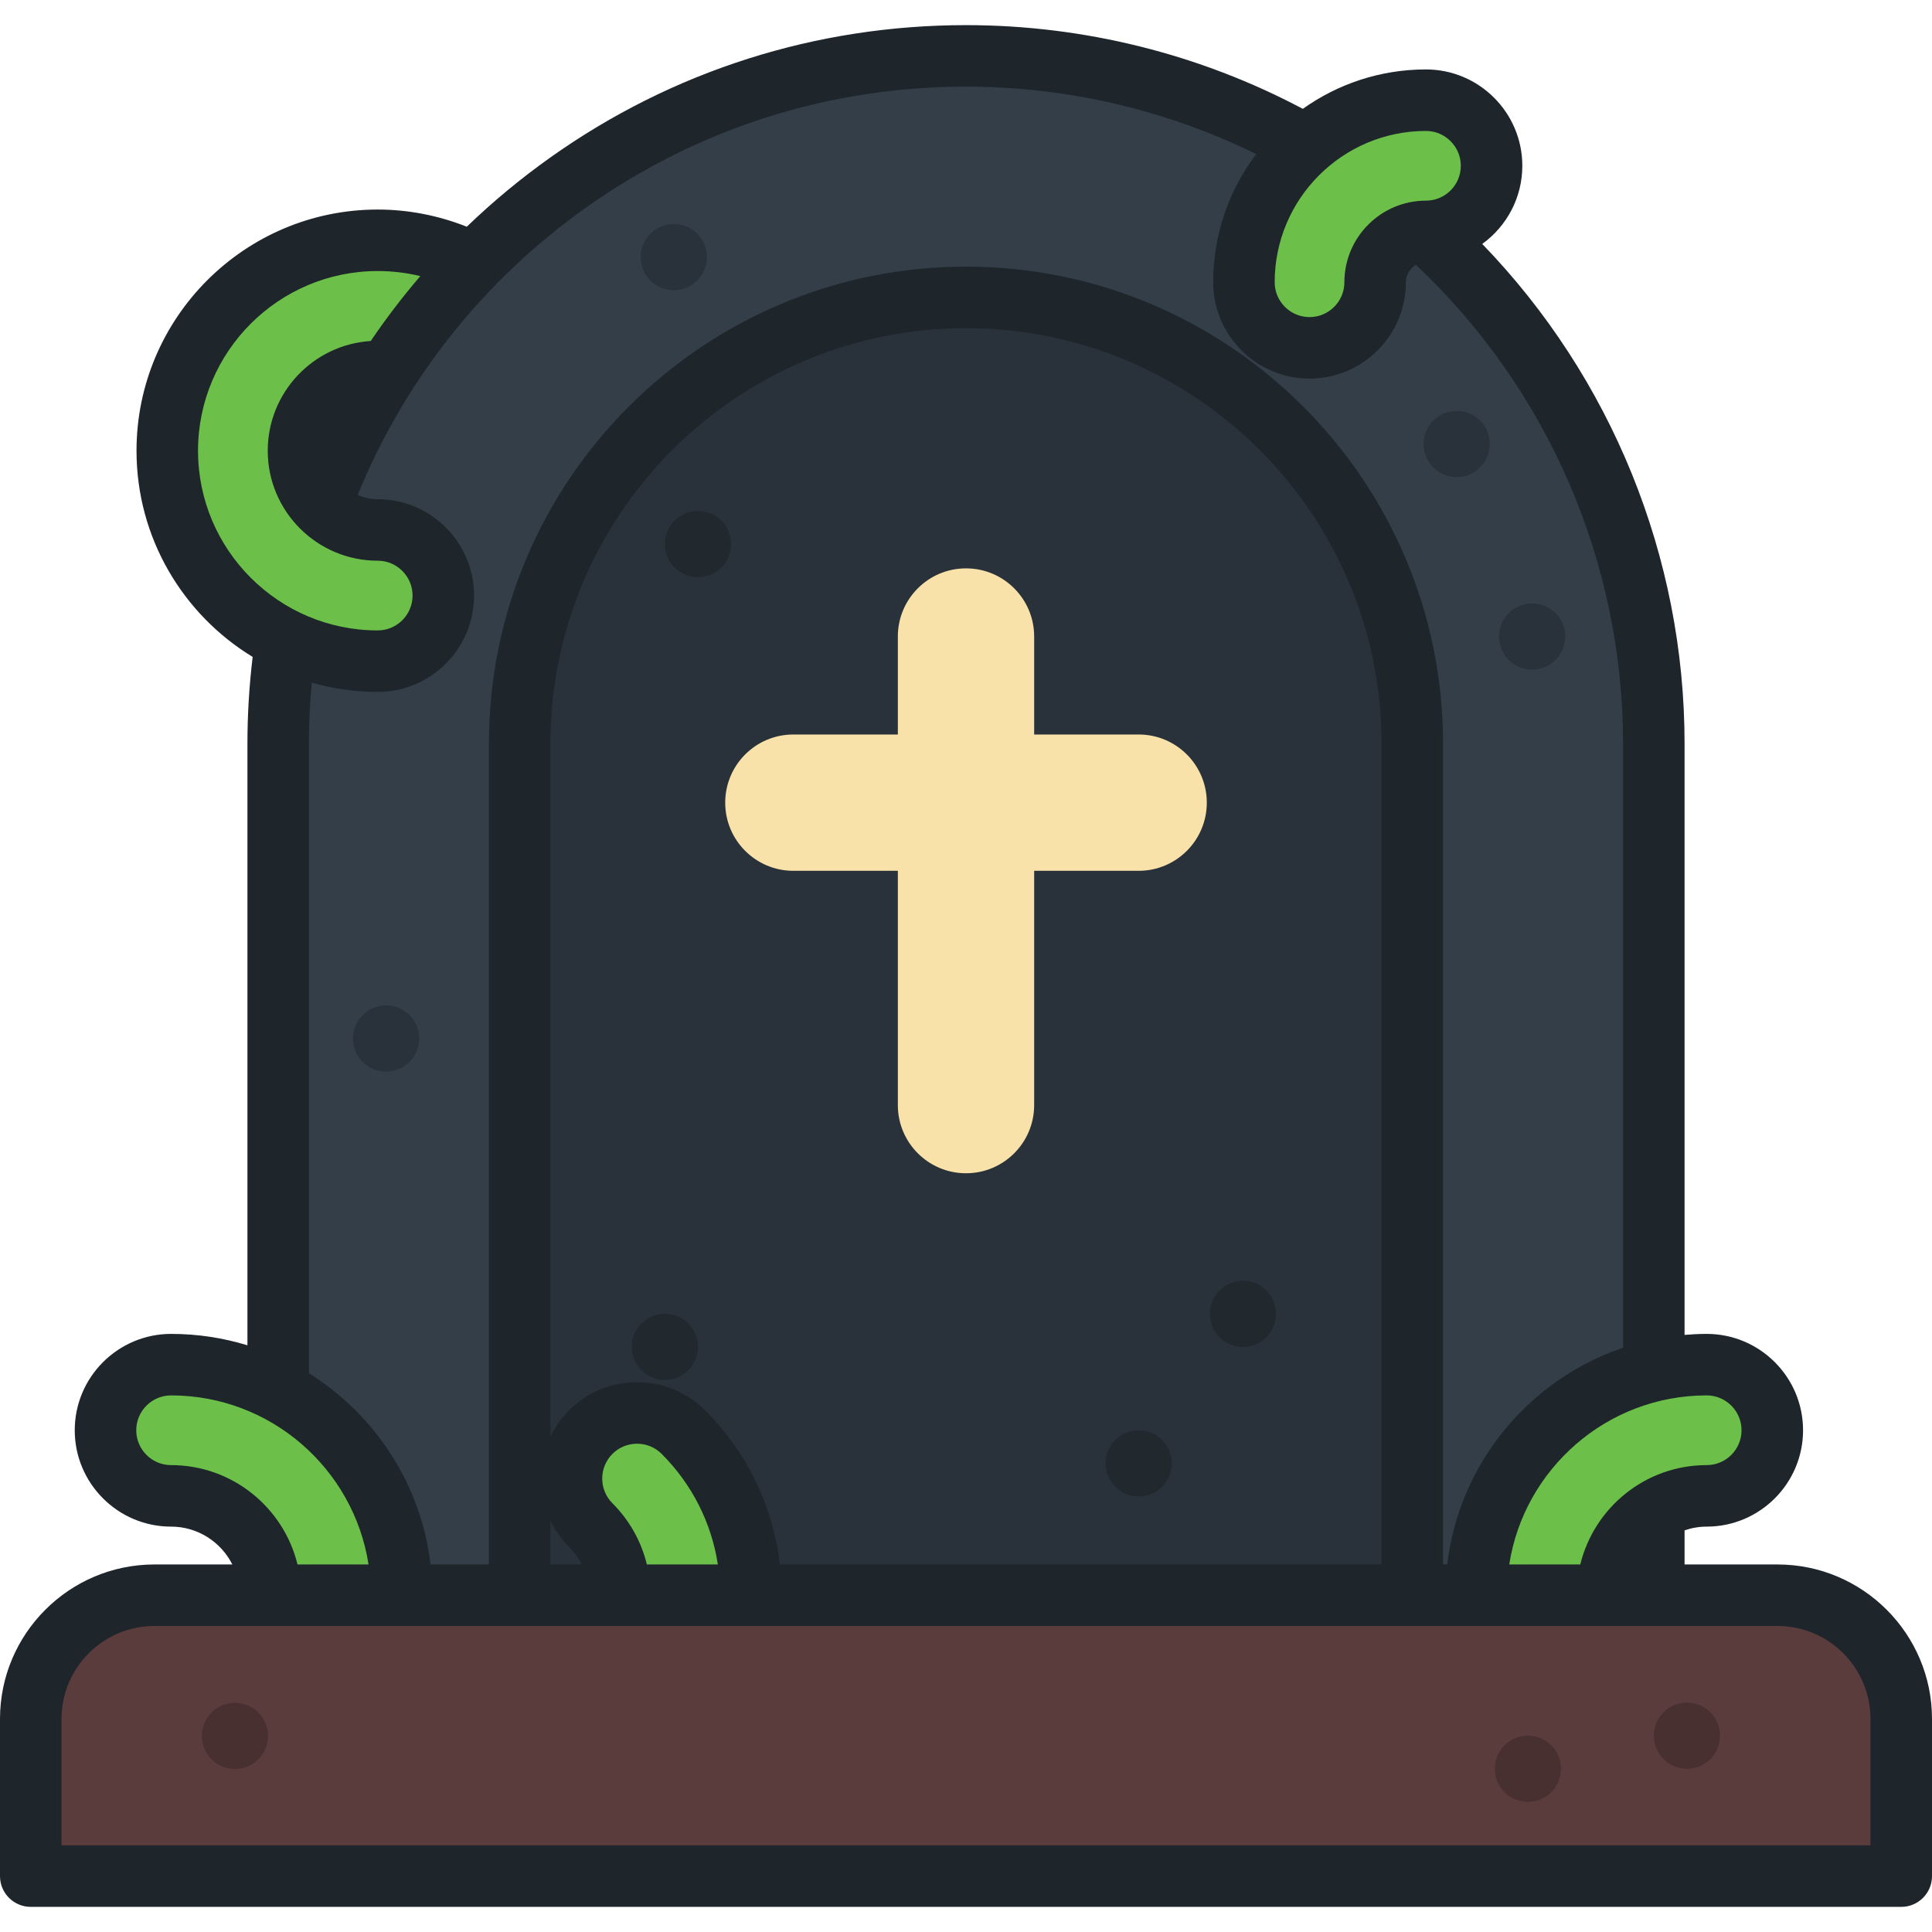 <?xml version="1.0" encoding="iso-8859-1"?>
<!-- Uploaded to: SVG Repo, www.svgrepo.com, Generator: SVG Repo Mixer Tools -->
<svg height="800px" width="800px" version="1.1" id="Layer_1" xmlns="http://www.w3.org/2000/svg" xmlns:xlink="http://www.w3.org/1999/xlink" 
	 viewBox="0 0 512 512" xml:space="preserve">
<path style="fill:#6CC04A;" d="M138.478,136.838c-9.602,0-17.387-7.784-17.387-17.387c0-11.577-9.417-20.995-20.994-20.995
	s-20.995,9.418-20.995,20.995c0,9.603-7.785,17.387-17.387,17.387c-9.603,0-17.387-7.784-17.387-17.387
	c0-30.751,25.018-55.769,55.769-55.769c30.75,0,55.768,25.018,55.768,55.769C155.866,129.054,148.08,136.838,138.478,136.838z"/>
<path style="fill:#333E48;" d="M438.279,197.088c0-100.669-81.61-182.278-182.278-182.278S73.723,96.419,73.723,197.088v227.836
	H438.28V197.088H438.279z"/>
<path style="opacity:0.2;enable-background:new    ;" d="M374.278,197.088c0-65.323-52.953-118.278-118.277-118.278
	s-118.278,52.953-118.278,118.278v227.836h236.555V197.088z"/>
<path style="fill:#F9E2A9;" d="M301.75,194.65h-27.687v-25.964c0-9.975-8.085-18.062-18.062-18.062
	c-9.976,0-18.062,8.087-18.062,18.062v25.964h-27.688c-9.976,0-18.062,8.086-18.062,18.062c0,9.976,8.086,18.062,18.062,18.062
	h27.688v62.088c0,9.976,8.086,18.063,18.062,18.063c9.977,0,18.062-8.087,18.062-18.063v-62.088h27.687
	c9.977,0,18.063-8.086,18.063-18.062C319.813,202.736,311.726,194.65,301.75,194.65z"/>
<g>
	<path style="fill:#6CC04A;" d="M408.573,440.138c-9.603,0-17.387-7.785-17.387-17.387c0-33.693,27.412-61.105,61.105-61.105
		c9.603,0,17.387,7.784,17.387,17.387c0,9.602-7.784,17.387-17.387,17.387c-14.518,0-26.331,11.812-26.331,26.331
		C425.96,432.354,418.175,440.138,408.573,440.138z"/>
	<path style="fill:#6CC04A;" d="M89.061,440.138c-9.602,0-17.387-7.785-17.387-17.387c0-14.519-11.811-26.331-26.329-26.331
		c-9.602,0-17.387-7.785-17.387-17.387c0-9.603,7.785-17.387,17.387-17.387c33.692,0,61.104,27.412,61.104,61.105
		C106.448,432.354,98.663,440.138,89.061,440.138z"/>
	<path style="fill:#6CC04A;" d="M181.629,440.138c-9.602,0-17.387-7.785-17.387-17.387c0-7.033-2.738-13.646-7.712-18.62
		c-6.79-6.791-6.789-17.799,0.002-24.59c6.791-6.789,17.8-6.789,24.589,0.003c11.54,11.542,17.895,26.887,17.895,43.207
		C199.016,432.354,191.231,440.138,181.629,440.138z"/>
</g>
<path style="fill:#5A3C3D;" d="M503.85,455.538c0-18.108-14.677-32.787-32.786-32.787H40.937c-18.108,0-32.787,14.679-32.787,32.787
	v41.652h495.7V455.538z"/>
<circle style="opacity:0.2;enable-background:new    ;" cx="447.055" cy="459.976" r="8.77"/>
<circle style="opacity:0.2;enable-background:new    ;" cx="404.902" cy="468.745" r="8.77"/>
<circle style="opacity:0.2;enable-background:new    ;" cx="62.268" cy="460.041" r="8.77"/>
<circle style="opacity:0.2;enable-background:new    ;" cx="329.388" cy="348.177" r="8.77"/>
<circle style="opacity:0.2;enable-background:new    ;" cx="176.196" cy="356.946" r="8.77"/>
<path style="opacity:0.2;enable-background:new    ;" d="M193.739,144.179c0-4.847-3.925-8.774-8.773-8.774
	c-4.843,0-8.771,3.927-8.771,8.774c0,4.843,3.927,8.772,8.771,8.772C189.814,152.951,193.739,149.023,193.739,144.179z"/>
<circle style="opacity:0.2;enable-background:new    ;" cx="386.037" cy="117.667" r="8.77"/>
<circle style="opacity:0.2;enable-background:new    ;" cx="178.565" cy="68.141" r="8.77"/>
<circle style="opacity:0.2;enable-background:new    ;" cx="102.312" cy="275.216" r="8.77"/>
<circle style="opacity:0.2;enable-background:new    ;" cx="406.032" cy="168.687" r="8.77"/>
<circle style="opacity:0.2;enable-background:new    ;" cx="301.753" cy="387.808" r="8.77"/>
<g>
	<path style="fill:#6CC04A;" d="M100.096,175.22c-30.751,0-55.769-25.018-55.769-55.769c0-9.602,7.784-17.387,17.387-17.387
		c9.602,0,17.387,7.785,17.387,17.387c0,11.577,9.418,20.995,20.995,20.995c9.602,0,17.387,7.784,17.387,17.387
		S109.7,175.22,100.096,175.22z"/>
	<path style="fill:#6CC04A;" d="M347.04,92.182c-9.603,0-17.387-7.785-17.387-17.387c0-26.601,21.642-48.244,48.242-48.244
		c9.603,0,17.387,7.785,17.387,17.387c0,9.603-7.784,17.387-17.387,17.387c-7.426,0-13.467,6.042-13.467,13.47
		C364.427,84.398,356.642,92.182,347.04,92.182z"/>
</g>
<path style="fill:#1E252B;" d="M471.064,414.601h-24.635v-9.043c1.842-0.63,3.809-0.988,5.862-0.988
	c14.081,0,25.537-11.456,25.537-25.537s-11.456-25.537-25.537-25.537c-1.976,0-3.926,0.103-5.862,0.266V197.088
	c0-49.528-19.396-97.055-53.621-132.439c6.428-4.641,10.622-12.193,10.622-20.71c0-14.081-11.456-25.537-25.537-25.537
	c-12.155,0-23.414,3.878-32.632,10.444C317.913,14.322,287.176,6.66,256,6.66c-39.705,0-77.752,12.099-110.032,34.988
	c-7.929,5.623-15.363,11.786-22.263,18.436c-7.481-2.974-15.529-4.552-23.609-4.553c-35.246,0-63.919,28.675-63.919,63.919
	c0,23.122,12.339,43.414,30.78,54.639c-0.914,7.606-1.384,15.316-1.384,22.999v159.429c-6.403-1.959-13.192-3.021-20.228-3.021
	c-14.081,0-25.537,11.456-25.537,25.537s11.456,25.537,25.537,25.537c7.092,0,13.233,4.092,16.227,10.03H40.937
	C18.364,414.601,0,432.965,0,455.538v41.652c0,4.501,3.649,8.15,8.15,8.15h495.7c4.502,0,8.15-3.649,8.15-8.15v-41.652
	C512,432.965,493.637,414.601,471.064,414.601z M452.291,369.796c5.093,0,9.237,4.144,9.237,9.237s-4.144,9.237-9.237,9.237
	c-16.205,0-29.826,11.24-33.5,26.331h-18.827C403.896,389.258,425.862,369.796,452.291,369.796z M377.894,34.702
	c5.093,0,9.237,4.144,9.237,9.237c0,5.093-4.144,9.237-9.237,9.237c-11.921,0-21.618,9.699-21.618,21.62
	c0,5.093-4.145,9.237-9.237,9.237c-5.093,0-9.237-4.144-9.237-9.237C337.803,52.687,355.788,34.702,377.894,34.702z M155.397,54.945
	c29.509-20.924,64.296-31.985,100.604-31.985c26.735,0,53.11,6.163,76.906,17.876c-7.153,9.453-11.405,21.217-11.405,33.958
	c0,14.081,11.456,25.537,25.537,25.537c14.081,0,25.537-11.456,25.537-25.537c0-1.966,1.085-3.667,2.675-4.588
	c34.93,32.854,54.877,78.842,54.877,126.881v160.066c-24.869,8.425-43.435,30.605-46.599,57.447h-1.103V197.088
	c0-69.712-56.715-126.428-126.427-126.428s-126.428,56.716-126.428,126.428v217.513h-15.47
	c-2.518-21.362-14.786-39.774-32.229-50.651V197.088c0-5.393,0.251-10.801,0.744-16.168c5.56,1.583,11.419,2.449,17.479,2.449
	c14.081,0,25.537-11.456,25.537-25.537c0-14.081-11.456-25.537-25.537-25.537c-1.889,0-3.678-0.421-5.295-1.155
	C107.328,100.503,128.177,74.247,155.397,54.945z M186.884,373.782c-4.823-4.824-11.235-7.482-18.058-7.482h-0.002
	c-6.82,0-13.233,2.656-18.056,7.478c-2.071,2.07-3.686,4.421-4.896,6.919V197.088c0-60.724,49.403-110.128,110.128-110.128
	s110.127,49.403,110.127,110.128v217.513H206.674C204.879,399.19,198.022,384.921,186.884,373.782z M190.24,414.601h-18.817
	c-1.469-6.093-4.585-11.686-9.129-16.233c-3.601-3.601-3.6-9.462,0.001-13.063c1.745-1.744,4.064-2.705,6.531-2.705h0.001
	c2.467,0,4.786,0.961,6.531,2.706C183.409,393.36,188.542,403.553,190.24,414.601z M154.154,414.601h-8.281v-11.622
	c1.208,2.496,2.822,4.844,4.891,6.915C152.163,411.292,153.29,412.885,154.154,414.601z M52.478,119.45
	c0-26.258,21.362-47.619,47.619-47.619c3.859,0,7.63,0.453,11.289,1.345c-4.704,5.479-9.087,11.217-13.132,17.193
	C83.04,91.325,70.952,104,70.952,119.45c0,16.071,13.075,29.145,29.145,29.145c5.093,0,9.237,4.144,9.237,9.237
	c0,5.093-4.144,9.237-9.237,9.237C73.84,167.069,52.478,145.707,52.478,119.45z M45.344,388.27c-5.093,0-9.237-4.144-9.237-9.237
	s4.144-9.237,9.237-9.237c26.427,0,48.393,19.462,52.324,44.804H78.843C75.17,399.51,61.549,388.27,45.344,388.27z M495.7,489.039
	H16.3v-33.502c0-13.585,11.052-24.636,24.636-24.636h430.127c13.584,0,24.635,11.052,24.635,24.636V489.039z"/>
</svg>